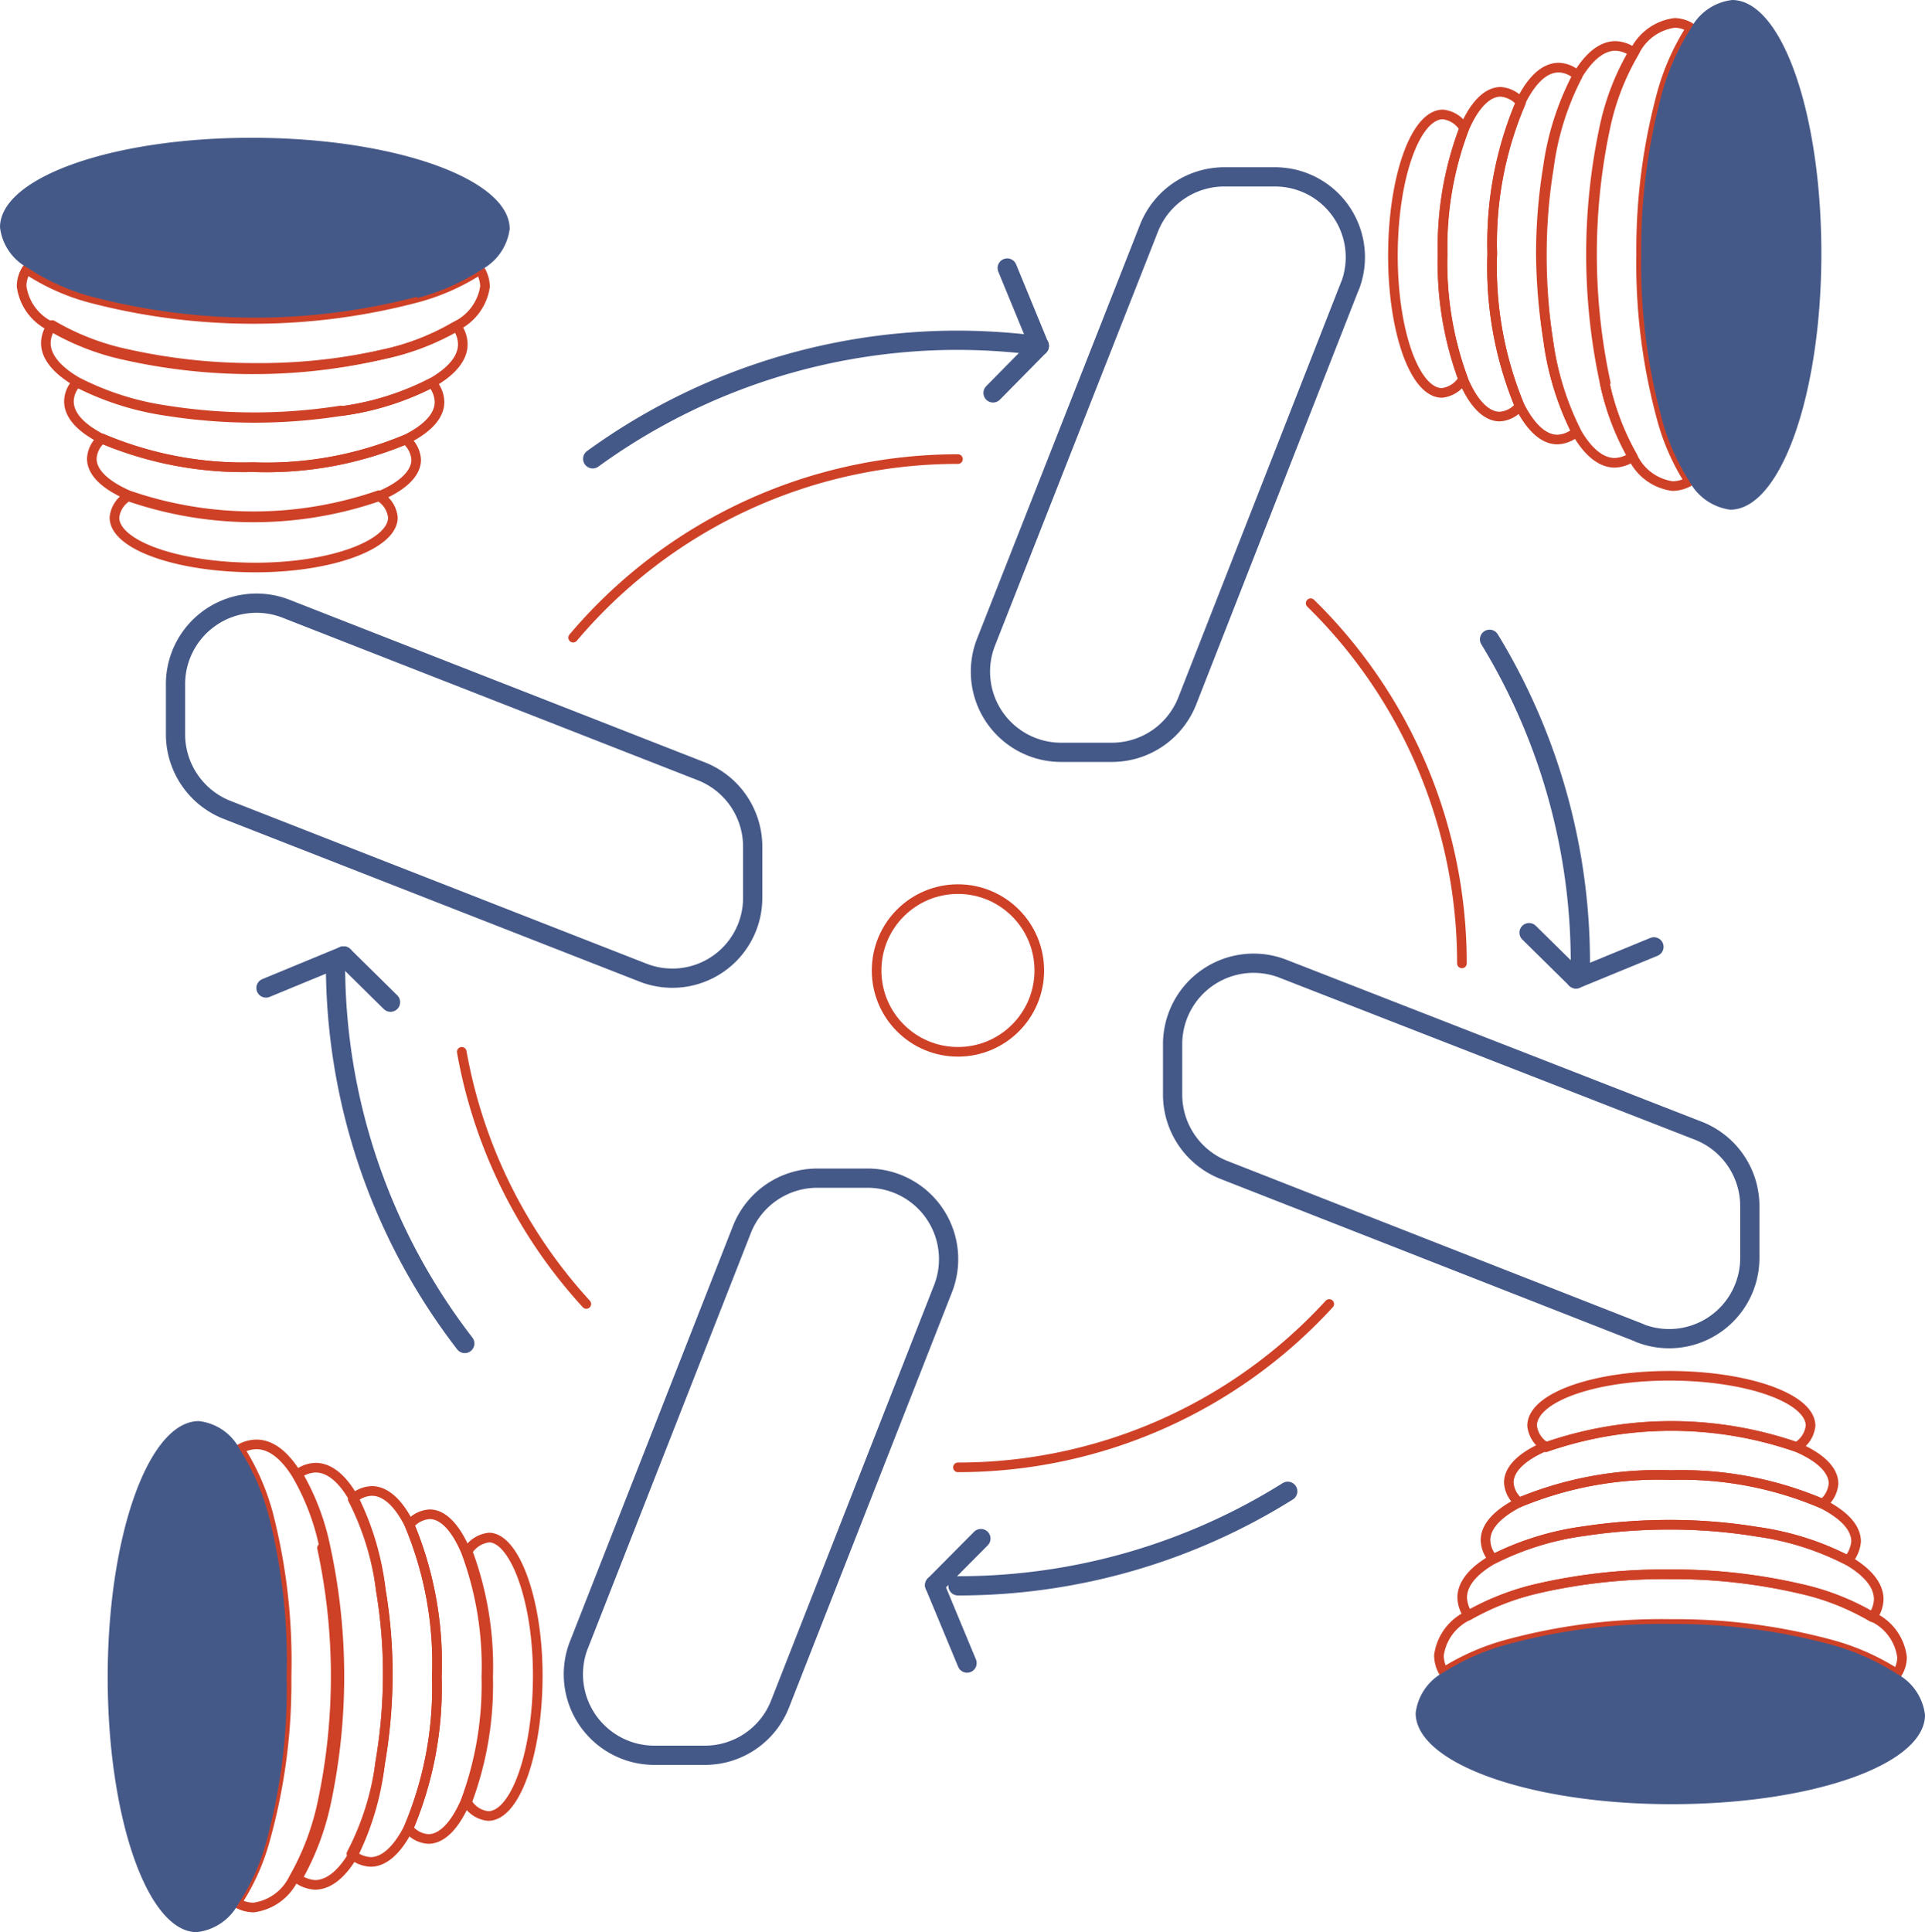 <?xml version="1.0" encoding="UTF-8"?>
<svg xmlns="http://www.w3.org/2000/svg" id="Pick___Place" data-name="Pick_&amp;_Place" width="100.023" height="100.391" viewBox="0 0 100.023 100.391">
  <circle id="Ellipse_481" data-name="Ellipse 481" cx="4.227" cy="4.227" r="4.227" transform="translate(45.548 46.197)" fill="none" stroke="#ce4127" stroke-linecap="round" stroke-linejoin="round" stroke-width="0.5"></circle>
  <path id="Path_5014" data-name="Path 5014" d="M86.507,69.085a13.33,13.33,0,0,0-3.841,1.456,2.683,2.683,0,0,0-1.526,2.07,1.754,1.754,0,0,0,.246.877,12.137,12.137,0,0,1,3.332-1.456,30.552,30.552,0,0,1,8.454-1.052,30.99,30.99,0,0,1,8.454,1.1,12.278,12.278,0,0,1,3.315,1.491,1.6,1.6,0,0,0,.263-.859,2.666,2.666,0,0,0-1.508-2.087,12.961,12.961,0,0,0-3.823-1.491,29.113,29.113,0,0,0-6.7-.737,29.447,29.447,0,0,0-6.665.684Z" transform="translate(-6.373 13.399)" fill="none" stroke="#ce4127" stroke-linecap="round" stroke-linejoin="round" stroke-width="0.5"></path>
  <path id="Path_5015" data-name="Path 5015" d="M84.274,66.885c-1.1.561-1.754,1.228-1.754,1.964a1.543,1.543,0,0,0,.4.982,14.855,14.855,0,0,1,4.718-1.456,29.814,29.814,0,0,1,4.49-.333,28.041,28.041,0,0,1,4.519.367,14.68,14.68,0,0,1,4.707,1.492,1.754,1.754,0,0,0,.421-.982c0-.737-.649-1.4-1.754-1.964a18.626,18.626,0,0,0-7.892-1.491,18.837,18.837,0,0,0-7.857,1.421Z" transform="translate(-5.332 11.179)" fill="none" stroke="#ce4127" stroke-linecap="round" stroke-linejoin="round" stroke-width="0.5"></path>
  <path id="Path_5016" data-name="Path 5016" d="M88.161,67.263a14.855,14.855,0,0,0-4.718,1.456c-1.017.579-1.614,1.263-1.614,2a1.754,1.754,0,0,0,.316.93,13.33,13.33,0,0,1,3.841-1.456,29.448,29.448,0,0,1,6.665-.684,29.114,29.114,0,0,1,6.665.737,12.961,12.961,0,0,1,3.823,1.491,1.631,1.631,0,0,0,.333-.93c0-.737-.579-1.421-1.6-2.017a14.68,14.68,0,0,0-4.7-1.491,28.064,28.064,0,0,0-4.525-.368,29.817,29.817,0,0,0-4.49.333Z" transform="translate(-5.853 12.292)" fill="none" stroke="#ce4127" stroke-linecap="round" stroke-linejoin="round" stroke-width="0.5"></path>
  <path id="Path_5017" data-name="Path 5017" d="M83.9,65.116a1.473,1.473,0,0,0,.719,1.1,19.906,19.906,0,0,1,13.031,0,1.473,1.473,0,0,0,.719-1.1c0-1.421-3.227-2.578-7.226-2.6S83.9,63.643,83.9,65.116Z" transform="translate(-4.292 8.967)" fill="none" stroke="#ce4127" stroke-linecap="round" stroke-linejoin="round" stroke-width="0.5"></path>
  <path id="Path_5018" data-name="Path 5018" d="M85.139,65.049c-1.21.509-1.929,1.175-1.929,1.894a1.421,1.421,0,0,0,.544,1.035,18.836,18.836,0,0,1,7.892-1.421,18.626,18.626,0,0,1,7.875,1.491A1.508,1.508,0,0,0,100.082,67c0-.719-.719-1.386-1.912-1.894a19.906,19.906,0,0,0-13.031,0Z" transform="translate(-4.812 10.087)" fill="none" stroke="#ce4127" stroke-linecap="round" stroke-linejoin="round" stroke-width="0.5"></path>
  <path id="Path_5019" data-name="Path 5019" d="M85.238,70.924a12.137,12.137,0,0,0-3.332,1.456A2.789,2.789,0,0,0,80.45,74.5c0,2.6,5.893,4.718,13.207,4.735s13.242-2.034,13.259-4.63a2.789,2.789,0,0,0-1.456-2.14,12.277,12.277,0,0,0-3.315-1.491,30.99,30.99,0,0,0-8.454-1.1,30.551,30.551,0,0,0-8.454,1.052Z" transform="translate(-6.893 14.507)" fill="#455988"></path>
  <path id="Path_5020" data-name="Path 5020" d="M97.506,69.507h0a4.192,4.192,0,0,0,5.735-3.946V62.93A4.209,4.209,0,0,0,100.575,59l-21.59-8.419a4.209,4.209,0,0,0-5.735,3.894v2.648a4.209,4.209,0,0,0,2.666,3.911l21.608,8.471" transform="translate(-12.321 -0.247)" fill="none" stroke="#455988" stroke-linecap="round" stroke-linejoin="round" stroke-width="1"></path>
  <path id="Path_5021" data-name="Path 5021" d="M57.916,34.16A12.838,12.838,0,0,0,61.687,32.7a2.718,2.718,0,0,0,1.543-2.07,1.754,1.754,0,0,0-.263-.877,11.4,11.4,0,0,1-3.332,1.473,33.323,33.323,0,0,1-16.907,0,11.26,11.26,0,0,1-3.315-1.491,1.649,1.649,0,0,0-.263.877A2.7,2.7,0,0,0,40.676,32.7,12.961,12.961,0,0,0,44.5,34.195a30.237,30.237,0,0,0,6.665.737,29.377,29.377,0,0,0,6.752-.772Z" transform="translate(-38.028 -15.744)" fill="none" stroke="#ce4127" stroke-linecap="round" stroke-linejoin="round" stroke-width="0.5"></path>
  <path id="Path_5022" data-name="Path 5022" d="M58.054,36.054c1.1-.544,1.754-1.21,1.754-1.947a1.543,1.543,0,0,0-.4-1,14.4,14.4,0,0,1-4.718,1.473,29.132,29.132,0,0,1-9.015,0,14.82,14.82,0,0,1-4.7-1.491,1.421,1.421,0,0,0-.421.982c0,.737.631,1.4,1.754,1.964a18.907,18.907,0,0,0,7.8,1.456,18.8,18.8,0,0,0,7.945-1.438Z" transform="translate(-36.972 -13.219)" fill="none" stroke="#ce4127" stroke-linecap="round" stroke-linejoin="round" stroke-width="0.5"></path>
  <path id="Path_5023" data-name="Path 5023" d="M55.2,35.862a14.4,14.4,0,0,0,4.718-1.473c1.017-.579,1.614-1.263,1.614-2a1.6,1.6,0,0,0-.316-.93,12.839,12.839,0,0,1-3.841,1.456,29.378,29.378,0,0,1-6.682.7,30.236,30.236,0,0,1-6.665-.737A12.961,12.961,0,0,1,40.2,31.39a1.578,1.578,0,0,0-.333.93c0,.737.6,1.421,1.614,2.017a14.82,14.82,0,0,0,4.7,1.491,29.132,29.132,0,0,0,9.015,0Z" transform="translate(-37.485 -14.5)" fill="none" stroke="#ce4127" stroke-linecap="round" stroke-linejoin="round" stroke-width="0.5"></path>
  <path id="Path_5024" data-name="Path 5024" d="M56.369,37.565a1.438,1.438,0,0,0-.719-1.1,19.906,19.906,0,0,1-13.031,0,1.438,1.438,0,0,0-.719,1.1c0,1.421,3.227,2.578,7.226,2.6S56.369,38.986,56.369,37.565Z" transform="translate(-35.954 -10.678)" fill="none" stroke="#ce4127" stroke-linecap="round" stroke-linejoin="round" stroke-width="0.5"></path>
  <path id="Path_5025" data-name="Path 5025" d="M56.155,37.749c1.21-.509,1.929-1.175,1.929-1.894a1.473,1.473,0,0,0-.544-1.052,18.8,18.8,0,0,1-7.892,1.438,18.907,18.907,0,0,1-7.875-1.491A1.421,1.421,0,0,0,41.23,35.8c0,.719.7,1.368,1.894,1.894a19.906,19.906,0,0,0,13.031,0Z" transform="translate(-36.459 -11.967)" fill="none" stroke="#ce4127" stroke-linecap="round" stroke-linejoin="round" stroke-width="0.5"></path>
  <path id="Path_5026" data-name="Path 5026" d="M60.188,34.171A11.4,11.4,0,0,0,63.52,32.7a2.806,2.806,0,0,0,1.473-2.122c0-2.578-5.911-4.7-13.224-4.735S38.528,27.875,38.51,30.488a2.754,2.754,0,0,0,1.456,2.122A11.26,11.26,0,0,0,43.281,34.1a33.323,33.323,0,0,0,16.907,0Z" transform="translate(-38.51 -18.684)" fill="#455988"></path>
  <path id="Path_5027" data-name="Path 5027" d="M49.48,39.929h0a4.209,4.209,0,0,0-5.77,3.859v2.648a4.227,4.227,0,0,0,2.666,3.929l21.607,8.453A4.174,4.174,0,0,0,73.7,54.925V52.294a4.209,4.209,0,0,0-2.666-3.929L49.48,39.929" transform="translate(-34.59 -8.289)" fill="none" stroke="#455988" stroke-linecap="round" stroke-linejoin="round" stroke-width="1"></path>
  <path id="Path_5028" data-name="Path 5028" d="M86.333,41.136a13.329,13.329,0,0,0,1.456,3.841,2.683,2.683,0,0,0,2.07,1.526,1.754,1.754,0,0,0,.877-.246,11.628,11.628,0,0,1-1.456-3.332,30.553,30.553,0,0,1-1.052-8.454,31.079,31.079,0,0,1,1.1-8.454A12.277,12.277,0,0,1,90.823,22.7a1.6,1.6,0,0,0-.859-.263,2.7,2.7,0,0,0-2.087,1.526,12.961,12.961,0,0,0-1.491,3.823,31.71,31.71,0,0,0,0,13.347Z" transform="translate(-2.954 -21.247)" fill="none" stroke="#ce4127" stroke-linecap="round" stroke-linejoin="round" stroke-width="0.5"></path>
  <path id="Path_5029" data-name="Path 5029" d="M84.147,41.334c.561,1.1,1.228,1.754,1.964,1.754a1.543,1.543,0,0,0,.982-.4,14.856,14.856,0,0,1-1.456-4.718,29.815,29.815,0,0,1-.333-4.507,28.043,28.043,0,0,1,.367-4.518,14.417,14.417,0,0,1,1.492-4.759,1.473,1.473,0,0,0-.982-.421c-.737,0-1.4.631-1.964,1.754a18.626,18.626,0,0,0-1.491,7.875A18.837,18.837,0,0,0,84.147,41.334Z" transform="translate(-5.188 -20.252)" fill="none" stroke="#ce4127" stroke-linecap="round" stroke-linejoin="round" stroke-width="0.5"></path>
  <path id="Path_5030" data-name="Path 5030" d="M84.546,38.449A14.855,14.855,0,0,0,86,43.167c.579,1.017,1.263,1.614,2,1.614a1.754,1.754,0,0,0,.93-.316,13.329,13.329,0,0,1-1.456-3.841,31.71,31.71,0,0,1,0-13.347,12.961,12.961,0,0,1,1.491-3.823,1.631,1.631,0,0,0-.93-.333c-.737,0-1.421.6-2.017,1.614a14.417,14.417,0,0,0-1.491,4.683,28.064,28.064,0,0,0-.368,4.525,29.817,29.817,0,0,0,.386,4.507Z" transform="translate(-4.096 -20.735)" fill="none" stroke="#ce4127" stroke-linecap="round" stroke-linejoin="round" stroke-width="0.5"></path>
  <path id="Path_5031" data-name="Path 5031" d="M82.323,39.619a1.473,1.473,0,0,0,1.1-.719,17.4,17.4,0,0,1-1.07-6.507,17.328,17.328,0,0,1,1.122-6.524,1.473,1.473,0,0,0-1.1-.719c-1.421,0-2.578,3.227-2.6,7.226S80.9,39.619,82.323,39.619Z" transform="translate(-7.398 -19.204)" fill="none" stroke="#ce4127" stroke-linecap="round" stroke-linejoin="round" stroke-width="0.5"></path>
  <path id="Path_5032" data-name="Path 5032" d="M82.323,39.423c.509,1.21,1.175,1.929,1.894,1.929a1.421,1.421,0,0,0,1.035-.544,18.837,18.837,0,0,1-1.421-7.892,18.626,18.626,0,0,1,1.491-7.875,1.508,1.508,0,0,0-1.052-.561c-.719,0-1.386.719-1.894,1.912a17.328,17.328,0,0,0-1.122,6.524,17.4,17.4,0,0,0,1.07,6.507Z" transform="translate(-6.293 -19.709)" fill="none" stroke="#ce4127" stroke-linecap="round" stroke-linejoin="round" stroke-width="0.5"></path>
  <path id="Path_5033" data-name="Path 5033" d="M88.184,43.438A11.628,11.628,0,0,0,89.64,46.77a2.841,2.841,0,0,0,2.122,1.473c2.6,0,4.718-5.911,4.735-13.224s-2.035-13.242-4.63-13.259a2.789,2.789,0,0,0-2.14,1.456,12.277,12.277,0,0,0-1.491,3.315,31.079,31.079,0,0,0-1.1,8.454,30.552,30.552,0,0,0,1.052,8.454Z" transform="translate(-1.859 -21.76)" fill="#455988"></path>
  <path id="Path_5034" data-name="Path 5034" d="M86.768,32.647h0A4.174,4.174,0,0,0,82.874,27H80.243a4.209,4.209,0,0,0-3.929,2.666l-8.471,21.52A4.192,4.192,0,0,0,71.737,56.9h2.648A4.209,4.209,0,0,0,78.3,54.238L86.768,32.63" transform="translate(-16.613 -17.81)" fill="none" stroke="#455988" stroke-linecap="round" stroke-linejoin="round" stroke-width="1"></path>
  <path id="Path_5035" data-name="Path 5035" d="M50.08,69.934a12.47,12.47,0,0,0-1.456-3.841c-.614-.982-1.315-1.543-2.07-1.543a1.754,1.754,0,0,0-.877.246,12.119,12.119,0,0,1,1.473,3.332,30.64,30.64,0,0,1,.965,8.471,30.183,30.183,0,0,1-1.1,8.436,11.4,11.4,0,0,1-1.491,3.332,1.754,1.754,0,0,0,.877.246A2.707,2.707,0,0,0,48.484,87.1a13.628,13.628,0,0,0,1.473-3.841,31.569,31.569,0,0,0,0-13.329Z" transform="translate(-33.225 10.498)" fill="none" stroke="#ce4127" stroke-linecap="round" stroke-linejoin="round" stroke-width="0.5"></path>
  <path id="Path_5036" data-name="Path 5036" d="M51.937,67.684c-.544-1.1-1.228-1.754-1.947-1.754a1.491,1.491,0,0,0-1,.421,14.312,14.312,0,0,1,1.456,4.7,26.307,26.307,0,0,1,.368,4.525,27.588,27.588,0,0,1-.4,4.507,14.259,14.259,0,0,1-1.491,4.7,1.578,1.578,0,0,0,1,.421c.719,0,1.4-.649,1.964-1.754a18.749,18.749,0,0,0,1.473-7.892A18.608,18.608,0,0,0,51.937,67.684Z" transform="translate(-30.662 11.538)" fill="none" stroke="#ce4127" stroke-linecap="round" stroke-linejoin="round" stroke-width="0.5"></path>
  <path id="Path_5037" data-name="Path 5037" d="M51.652,71.571a14.311,14.311,0,0,0-1.386-4.7c-.579-1.035-1.263-1.631-2-1.631a1.631,1.631,0,0,0-.93.333,12.47,12.47,0,0,1,1.456,3.841,31.57,31.57,0,0,1,0,13.329,13.628,13.628,0,0,1-1.473,3.841,1.754,1.754,0,0,0,.912.333c.737,0,1.438-.6,2.017-1.614a14.259,14.259,0,0,0,1.368-4.7,27.588,27.588,0,0,0,.4-4.507,26.307,26.307,0,0,0-.368-4.525Z" transform="translate(-31.868 11.018)" fill="none" stroke="#ce4127" stroke-linecap="round" stroke-linejoin="round" stroke-width="0.5"></path>
  <path id="Path_5038" data-name="Path 5038" d="M53.5,67.31a1.491,1.491,0,0,0-1.122.719,17.083,17.083,0,0,1,1.07,6.524,17.328,17.328,0,0,1-1.1,6.507,1.438,1.438,0,0,0,1.1.719c1.4,0,2.561-3.227,2.578-7.226S54.813,67.328,53.5,67.31Z" transform="translate(-28.084 12.578)" fill="none" stroke="#ce4127" stroke-linecap="round" stroke-linejoin="round" stroke-width="0.5"></path>
  <path id="Path_5039" data-name="Path 5039" d="M53.592,68.549c-.509-1.193-1.158-1.929-1.877-1.929a1.473,1.473,0,0,0-1.052.544,18.608,18.608,0,0,1,1.421,7.892,18.749,18.749,0,0,1-1.473,7.892,1.421,1.421,0,0,0,1.035.544c.719,0,1.386-.719,1.912-1.912a17.328,17.328,0,0,0,1.1-6.507A17.083,17.083,0,0,0,53.592,68.549Z" transform="translate(-29.388 12.058)" fill="none" stroke="#ce4127" stroke-linecap="round" stroke-linejoin="round" stroke-width="0.5"></path>
  <path id="Path_5040" data-name="Path 5040" d="M50.031,68.648a12.119,12.119,0,0,0-1.473-3.332,2.736,2.736,0,0,0-2.122-1.456c-2.6,0-4.718,5.911-4.735,13.224s2.052,13.329,4.63,13.329a2.806,2.806,0,0,0,2.14-1.438,11.4,11.4,0,0,0,1.491-3.332A30.184,30.184,0,0,0,51,77.119a30.64,30.64,0,0,0-.965-8.471Z" transform="translate(-36.105 9.978)" fill="#455988"></path>
  <path id="Path_5041" data-name="Path 5041" d="M55.783,80.916h0a4.209,4.209,0,0,0,3.894,5.735h2.631a4.192,4.192,0,0,0,3.929-2.666L74.707,62.4a4.209,4.209,0,0,0-3.894-5.735H68.183a4.209,4.209,0,0,0-3.929,2.666l-8.471,21.59" transform="translate(-25.704 4.55)" fill="none" stroke="#455988" stroke-linecap="round" stroke-linejoin="round" stroke-width="1"></path>
  <path id="Path_5042" data-name="Path 5042" d="M58.662,66.021a26.168,26.168,0,0,1-6.472-13.1" transform="translate(-28.197 1.73)" fill="none" stroke="#ce4127" stroke-linecap="round" stroke-linejoin="round" stroke-width="0.5"></path>
  <path id="Path_5043" data-name="Path 5043" d="M86.182,60.39A26.15,26.15,0,0,1,66.89,68.879" transform="translate(-17.115 7.362)" fill="none" stroke="#ce4127" stroke-linecap="round" stroke-linejoin="round" stroke-width="0.5"></path>
  <path id="Path_5044" data-name="Path 5044" d="M77.34,39.63A26.168,26.168,0,0,1,85.2,58.344" transform="translate(-9.238 -8.288)" fill="none" stroke="#ce4127" stroke-linecap="round" stroke-linejoin="round" stroke-width="0.5"></path>
  <path id="Path_5045" data-name="Path 5045" d="M55.49,44.638A26.168,26.168,0,0,1,75.484,35.36" transform="translate(-25.709 -11.507)" fill="none" stroke="#ce4127" stroke-linecap="round" stroke-linejoin="round" stroke-width="0.5"></path>
  <path id="Path_5046" data-name="Path 5046" d="M55.167,70.049A32.271,32.271,0,0,1,48.45,50.3" transform="translate(-31.017 -0.245)" fill="none" stroke="#455988" stroke-linecap="round" stroke-linejoin="round" stroke-width="1"></path>
  <path id="Path_5047" data-name="Path 5047" d="M84.025,65.94A32.218,32.218,0,0,1,66.89,70.851" transform="translate(-17.115 11.546)" fill="none" stroke="#455988" stroke-linecap="round" stroke-linejoin="round" stroke-width="1"></path>
  <path id="Path_5048" data-name="Path 5048" d="M82.64,40.7a32.271,32.271,0,0,1,4.718,16.837" transform="translate(-5.242 -7.482)" fill="none" stroke="#455988" stroke-linecap="round" stroke-linejoin="round" stroke-width="1"></path>
  <path id="Path_5049" data-name="Path 5049" d="M79.274,32.121a33.553,33.553,0,0,0-4.227-.281A32.289,32.289,0,0,0,56.07,38" transform="translate(-25.272 -14.161)" fill="none" stroke="#455988" stroke-linecap="round" stroke-linejoin="round" stroke-width="1"></path>
  <line id="Line_810" data-name="Line 810" y1="2.438" x2="2.403" transform="translate(51.599 17.977)" fill="none" stroke="#455988" stroke-linecap="round" stroke-linejoin="round" stroke-width="1"></line>
  <line id="Line_811" data-name="Line 811" x2="1.666" y2="4.051" transform="translate(52.335 13.926)" fill="none" stroke="#455988" stroke-linecap="round" stroke-linejoin="round" stroke-width="1"></line>
  <line id="Line_812" data-name="Line 812" x1="2.403" y2="2.42" transform="translate(48.564 79.941)" fill="none" stroke="#455988" stroke-linecap="round" stroke-linejoin="round" stroke-width="1"></line>
  <line id="Line_813" data-name="Line 813" x1="1.684" y1="4.051" transform="translate(48.564 82.361)" fill="none" stroke="#455988" stroke-linecap="round" stroke-linejoin="round" stroke-width="1"></line>
  <line id="Line_814" data-name="Line 814" x1="2.438" y1="2.403" transform="translate(17.854 49.669)" fill="none" stroke="#455988" stroke-linecap="round" stroke-linejoin="round" stroke-width="1"></line>
  <line id="Line_815" data-name="Line 815" y1="1.666" x2="4.034" transform="translate(13.82 49.669)" fill="none" stroke="#455988" stroke-linecap="round" stroke-linejoin="round" stroke-width="1"></line>
  <line id="Line_816" data-name="Line 816" x2="2.438" y2="2.403" transform="translate(79.45 48.459)" fill="none" stroke="#455988" stroke-linecap="round" stroke-linejoin="round" stroke-width="1"></line>
  <line id="Line_817" data-name="Line 817" x1="4.051" y2="1.666" transform="translate(81.888 49.196)" fill="none" stroke="#455988" stroke-linecap="round" stroke-linejoin="round" stroke-width="1"></line>
</svg>
